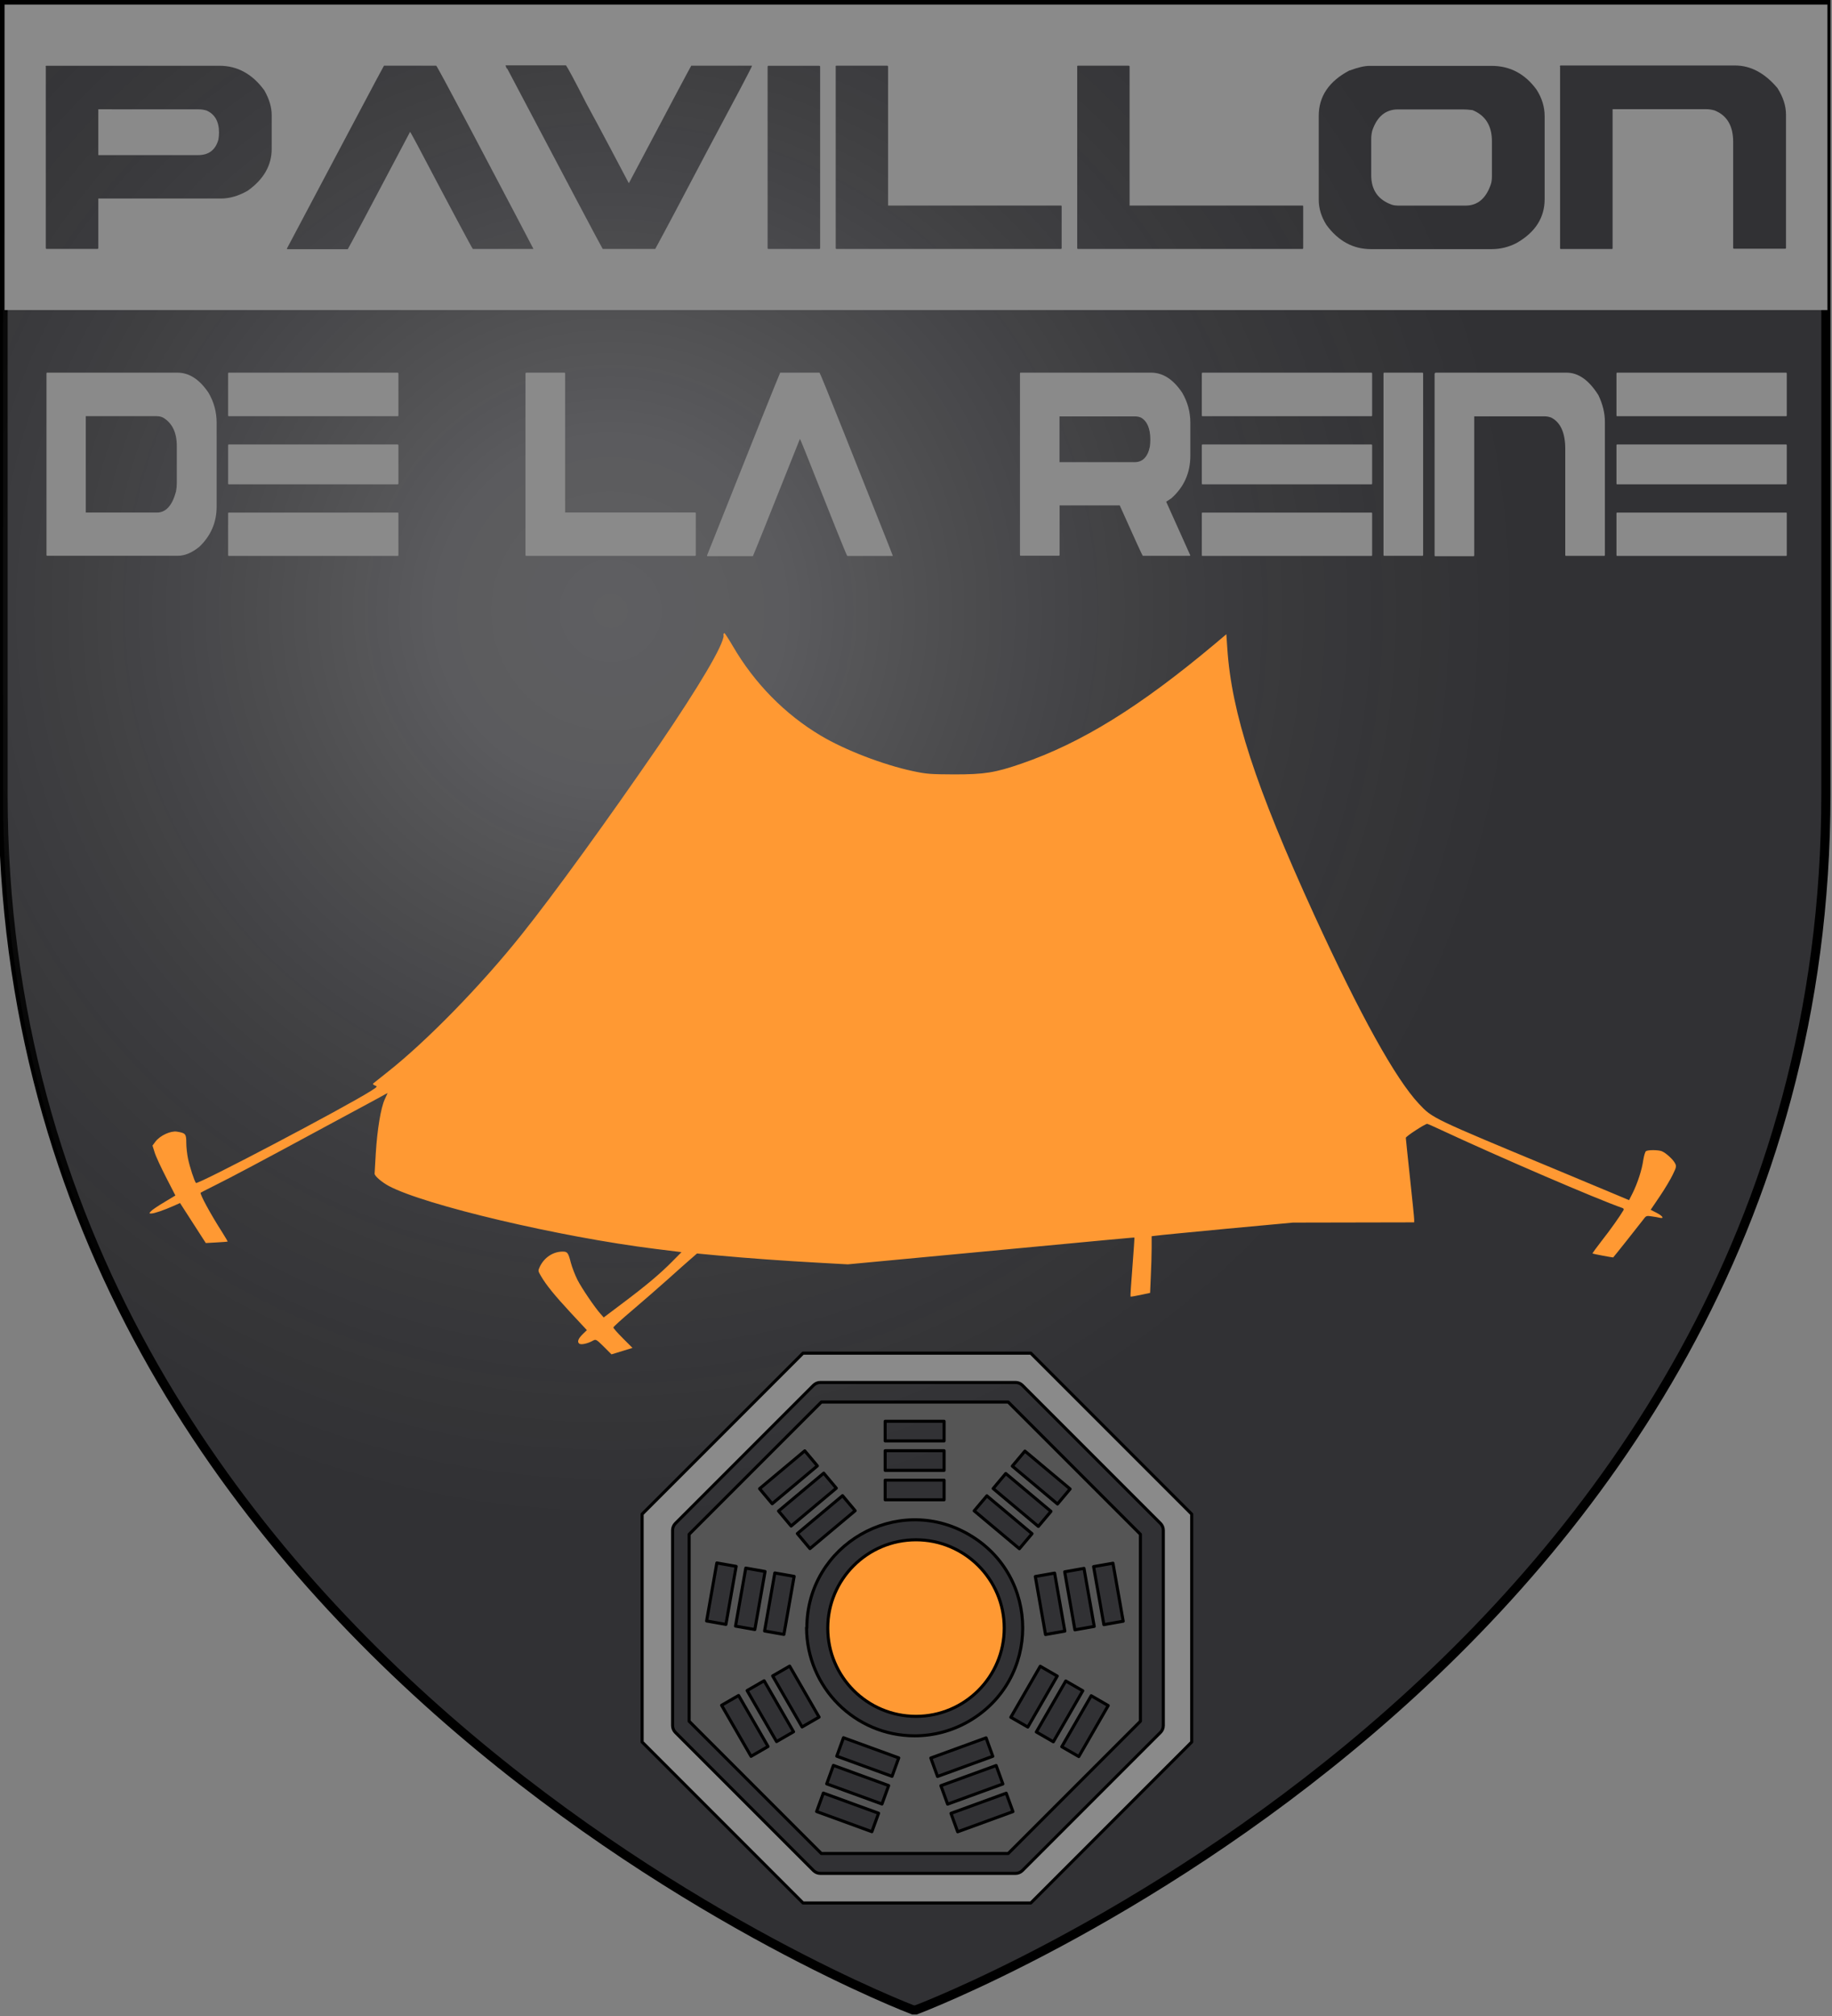 <svg width="600" height="660" version="1.1" xmlns="http://www.w3.org/2000/svg">
 <rect width="100%" height="100%" fill="#808080" stroke="none"/>
 <title>GeoBrol - Blason du Pavillon de la Reine, le Talisman (fictif)</title>
 <style>.f{fill:#37373a;}.h{fill:#8a8a8a;}.i{fill:#f93}.t{stroke:#000;stroke-linecap:round;stroke-linejoin:round;stroke-miterlimit:10;}</style>
 <radialGradient id="A" cx="200" cy="200" r="300" gradientUnits="userSpaceOnUse">
  <stop stop-color="#fff" stop-opacity=".2" offset="0"/>
  <stop stop-color="#fff" stop-opacity=".18" offset=".19"/>
  <stop stop-color="#6b6b6b" stop-opacity=".15" offset=".6"/>
  <stop stop-opacity=".1" offset="1"/>
 </radialGradient>
 <path class="f" d="m300 658s298-112 298-398v-259h-597v259c0 285 298 398 298 398z" stroke="#000" stroke-width="3"/>
 <path d="m300 659s298-112 298-398v-259h-597v259c0 285 298 398 298 398z" fill="url(#A)"/>
 <g class="h">
  <g stroke-linecap="round" stroke-linejoin="round" stroke-width="3">
   <path d="m1.5 1.5h597v100h-597zm13.5 20.3v59.4c0 0.187 0.084 0.28 0.251 0.28h16.7c0.167 0 0.25-0.093 0.25-0.28v-16.2h40.1c2.91 0 5.86-0.857 8.84-2.57 5.22-3.73 7.84-8.29 7.84-13.7v-11.1c0-2.54-0.804-5.22-2.41-8.05-3.92-5.37-8.82-8.05-14.7-8.05h-56.7c-0.134 0-0.218 0.093-0.251 0.28zm50.1 14c0.871 0 1.72 0.13 2.56 0.392 2.71 1.19 4.07 3.6 4.07 7.21 0 0.746-0.067 1.51-0.201 2.29-0.938 3.39-3.15 5.09-6.63 5.09h-32.7v-15zm28.9 45.5v0.28h19.9c0.368-0.559 7.17-13.3 20.4-38.4 0.067 0 0.821 1.34 2.26 4.03 11.8 22.4 17.9 33.8 18.3 34.3h19.8v-0.112c-0.569-1.16-7.65-14.6-21.2-40.3-6.73-12.7-10.3-19.3-10.6-19.6h-17.1c-0.77 1.3-11.3 21.2-31.7 59.7zm72.2-58.7c20 37.9 30.4 57.6 31.2 58.9h17.2c3.11-5.7 8.62-16.1 16.5-31.1 10.1-18.9 15.2-28.5 15.2-28.9h-19.9c-0.235 0.336-7.03 13.1-20.4 38.4h-0.101c-8.94-17-13.6-25.6-13.9-26.1-3.82-7.49-6.03-11.6-6.63-12.4h-19.8c0.201 0.708 0.369 1.06 0.503 1.06zm85.2-0.783v59.4c0 0.187 0.084 0.28 0.252 0.28h16.7c0.168 0 0.251-0.093 0.251-0.28v-59.4c0-0.149-0.083-0.242-0.251-0.28h-16.7c-0.134 0-0.218 0.093-0.252 0.28zm22.3 0v59.4c0 0.187 0.084 0.28 0.25 0.28h73.5c0.167 0 0.251-0.093 0.251-0.28v-13.7c0-0.15-0.084-0.225-0.251-0.225h-56.6v-45.5c0-0.149-0.084-0.242-0.25-0.28h-16.7c-0.133 0-0.217 0.093-0.25 0.28zm79.1 0v59.4c0 0.187 0.084 0.28 0.252 0.28h73.5c0.166 0 0.25-0.093 0.25-0.28v-13.7c0-0.15-0.084-0.225-0.25-0.225h-56.6v-45.5c0-0.149-0.084-0.242-0.252-0.28h-16.7c-0.134 0-0.218 0.093-0.252 0.28zm89.2 1.23c-6.76 3.54-10.1 8.5-10.1 14.9v27.4c0 2.87 0.837 5.63 2.51 8.28 3.88 5.29 8.76 7.94 14.6 7.94h39.5c2.88 0 5.61-0.672 8.19-2.01 6.13-3.5 9.19-8.29 9.19-14.4v-27.1c0-3.06-0.888-5.96-2.66-8.72-3.78-5.18-8.69-7.77-14.7-7.77h-40c-1.64 0-3.8 0.504-6.48 1.51zm7.44 19.7c1.57-4.62 4.39-6.93 8.44-6.93h21.1c0.938 0 2.03 0.075 3.26 0.224 4.25 1.72 6.38 5.13 6.38 10.2v11.4c0 1.12-0.117 2.01-0.351 2.68-1.58 4.66-4.34 6.99-8.29 6.99h-22.1c-0.703 0-1.37-0.093-2.01-0.279-4.52-1.6-6.78-4.83-6.78-9.67v-11.8c0-0.968 0.117-1.92 0.352-2.85zm61.5-20.9v59.4c0 0.187 0.084 0.28 0.251 0.28h16.7c0.166 0 0.25-0.093 0.25-0.28v-45.5h30.7c0.804 0 1.69 0.13 2.66 0.392 4.09 1.6 6.13 5.05 6.13 10.3v34.7c0 0.187 0.083 0.28 0.25 0.28h16.8c0.168 0 0.252-0.093 0.252-0.28v-43.6c0-2.87-0.938-5.78-2.81-8.72-4.15-4.92-8.77-7.38-13.9-7.38h-57.1c-0.134 0-0.218 0.093-0.251 0.28z"/>
   <path d="m15.3 122h42.8c3.86 0 7.25 2.2 10.2 6.6 1.77 3.02 2.65 6.28 2.65 9.79v27.5c0 5.11-1.88 9.49-5.64 13.1-2.45 1.98-4.78 2.96-7 2.96h-42.9c-0.126 0-0.189-0.094-0.189-0.28v-59.4c0.025-0.186 0.088-0.28 0.189-0.28zm12.8 14.3v31.5h23.3c2.93 0 5.01-2.29 6.24-6.88 0.177-0.931 0.265-1.86 0.265-2.79v-12.1c0-4.4-1.48-7.49-4.43-9.28-0.631-0.334-1.36-0.502-2.19-0.502h-23.2zm46.8-14.3h55.4c0.126 0.037 0.19 0.131 0.19 0.28v13.7c0 0.186-0.064 0.28-0.19 0.28h-55.4c-0.126 0-0.189-0.094-0.189-0.28v-13.7c0.026-0.186 0.089-0.28 0.189-0.28zm0 23.5h55.4c0.126 0.037 0.19 0.131 0.19 0.28v12.5c0 0.186-0.064 0.28-0.19 0.28h-55.4c-0.126 0-0.189-0.094-0.189-0.28v-12.5c0.026-0.186 0.089-0.28 0.189-0.28zm0 22.3h55.4c0.126 0 0.19 0.074 0.19 0.223v13.7c0 0.186-0.064 0.28-0.19 0.28h-55.4c-0.126 0-0.189-0.094-0.189-0.28v-13.7c0.026-0.149 0.089-0.223 0.189-0.223zm97.4-45.8h12.6c0.127 0.037 0.19 0.131 0.19 0.28v45.5h42.6c0.125 0 0.188 0.074 0.188 0.223v13.7c0 0.186-0.063 0.28-0.188 0.28h-55.4c-0.126 0-0.189-0.094-0.189-0.28v-59.4c0.025-0.186 0.088-0.28 0.189-0.28zm83.2 0h12.9c0.253 0.336 2.91 6.88 7.98 19.6 10.2 25.7 15.6 39.1 16 40.3v0.112h-14.9c-0.354-0.522-4.96-12-13.8-34.3-1.08-2.68-1.65-4.03-1.7-4.03-9.96 25-15.1 37.8-15.4 38.4h-15v-0.28c15.3-38.5 23.3-58.4 23.9-59.7zm78.7 0h42.8c3.88 0 7.28 2.2 10.2 6.6 1.76 3.02 2.65 6.28 2.65 9.79v10.8c0 5.63-2.09 10.3-6.28 14l-1.63 1.06 7.91 17.6-0.189 0.112h-15.4c-0.378-0.634-2.89-6.13-7.53-16.5h-19.7v16.2c0 0.186-0.063 0.28-0.189 0.28h-12.6c-0.127 0-0.19-0.094-0.19-0.28v-59.4c0.026-0.186 0.089-0.28 0.19-0.28zm12.8 14.3v15h24.6c2.62 0 4.29-1.7 4.99-5.09 0.1-0.783 0.151-1.55 0.151-2.29 0-3.62-1.02-6.02-3.06-7.21-0.631-0.26-1.27-0.391-1.93-0.391h-24.8zm46.8-14.3h55.4c0.127 0.037 0.19 0.131 0.19 0.28v13.7c0 0.186-0.063 0.28-0.19 0.28h-55.4c-0.126 0-0.19-0.094-0.19-0.28v-13.7c0.026-0.186 0.089-0.28 0.19-0.28zm0 23.5h55.4c0.127 0.037 0.19 0.131 0.19 0.28v12.5c0 0.186-0.063 0.28-0.19 0.28h-55.4c-0.126 0-0.19-0.094-0.19-0.28v-12.5c0.026-0.186 0.089-0.28 0.19-0.28zm0 22.3h55.4c0.127 0 0.19 0.074 0.19 0.223v13.7c0 0.186-0.063 0.28-0.19 0.28h-55.4c-0.126 0-0.19-0.094-0.19-0.28v-13.7c0.026-0.149 0.089-0.223 0.19-0.223zm59.5-45.8h12.6c0.126 0.037 0.19 0.131 0.19 0.28v59.4c0 0.186-0.064 0.28-0.19 0.28h-12.6c-0.126 0-0.189-0.094-0.189-0.28v-59.4c0.025-0.186 0.088-0.28 0.189-0.28zm16.8 0h43c3.83 0 7.32 2.46 10.4 7.38 1.41 2.95 2.12 5.85 2.12 8.72v43.6c0 0.186-0.063 0.28-0.188 0.28h-12.6c-0.125 0-0.188-0.094-0.188-0.28v-34.7c0-5.29-1.54-8.74-4.62-10.3-0.731-0.26-1.4-0.391-2-0.391h-23.2v45.5c0 0.186-0.063 0.28-0.19 0.28h-12.6c-0.126 0-0.189-0.094-0.189-0.28v-59.4c0.025-0.186 0.088-0.28 0.189-0.28zm59.5 0h55.4c0.126 0.037 0.189 0.131 0.189 0.28v13.7c0 0.186-0.063 0.28-0.189 0.28h-55.4c-0.127 0-0.19-0.094-0.19-0.28v-13.7c0.025-0.186 0.088-0.28 0.19-0.28zm0 23.5h55.4c0.126 0.037 0.189 0.131 0.189 0.28v12.5c0 0.186-0.063 0.28-0.189 0.28h-55.4c-0.127 0-0.19-0.094-0.19-0.28v-12.5c0.025-0.186 0.088-0.28 0.19-0.28zm0 22.3h55.4c0.126 0 0.189 0.074 0.189 0.223v13.7c0 0.186-0.063 0.28-0.189 0.28h-55.4c-0.127 0-0.19-0.094-0.19-0.28v-13.7c0.025-0.149 0.088-0.223 0.19-0.223z"/>
   <path class="i" d="m237 208c0 3.13-7.94 16.5-21.2 36-16.7 24.3-34.5 48.9-45 62-13.4 16.8-31.5 35.3-44.3 45.3-2.15 1.72-4.07 3.24-4.26 3.4-0.195 0.195 0.039 0.469 0.547 0.664 0.899 0.313 0.821 0.43-1.21 1.72-8.52 5.43-56.8 30.8-57.4 30.2-0.509-0.586-1.99-5.12-2.58-7.86-0.312-1.49-0.586-3.83-0.586-5.28 0-2.97-0.234-3.2-3.09-3.67-2.03-0.313-5.43 1.25-6.96 3.2l-1.02 1.37 0.704 2.23c0.352 1.21 2.07 4.89 3.75 8.17l3.05 5.94-3.64 2.19c-1.99 1.17-3.95 2.5-4.34 2.93-0.665 0.743-0.665 0.782 0.078 0.782 0.938 0 4.18-1.1 7.23-2.46l2.19-0.977 8.44 13.1 3.52-0.196c1.96-0.117 3.6-0.235 3.64-0.274s-0.743-1.41-1.76-3.01c-3.87-6.02-7.47-12.7-7.08-13 0.078-0.078 1.99-1.06 4.26-2.19 5.9-2.93 15.6-8.09 36.7-19.5 10.2-5.51 19-10.2 19.4-10.5l0.86-0.43-0.938 2.07c-1.29 2.78-2.46 9.93-2.93 17.6-0.195 3.48-0.391 6.49-0.391 6.72 0 0.782 2.35 2.78 4.65 4.03 11.8 6.29 56 16.7 87.3 20.6l8.56 1.06-3.05 3.09c-3.95 3.99-8.44 7.78-16.2 13.6l-6.22 4.69-0.978-1.1c-1.88-2.07-6.18-8.4-7.62-11.2-0.781-1.56-1.76-4.07-2.15-5.55-0.86-3.36-1.13-3.71-2.7-3.71-3.13 0-6.02 1.92-7.47 4.93-0.625 1.33-0.625 1.41 0.352 3.05 1.72 2.97 4.5 6.37 9.81 12.1l5.24 5.63-1.33 1.29c-1.49 1.45-1.92 2.54-1.17 3.13 0.586 0.469 2.78 0 4.5-0.977 0.939-0.509 1.06-0.47 3.52 1.95l2.54 2.54 6.88-2.11-3.13-3.13c-1.76-1.76-3.17-3.36-3.13-3.56 0-0.234 2.85-2.81 6.33-5.75 3.48-2.97 8.72-7.51 11.6-10.1 2.89-2.62 6.22-5.55 7.35-6.53l2.11-1.84 7.08 0.664c9.26 0.86 21.7 1.76 33.1 2.38l9.19 0.508 38.7-3.64c51-4.81 55.1-5.2 55.2-5.12 0.039 0.039-0.274 4.38-0.665 9.62-0.43 5.24-0.703 9.62-0.625 9.7s1.56-0.196 3.28-0.548l3.13-0.664 0.235-5.47c0.156-3.05 0.273-7.23 0.273-9.3v-3.79l1.68-0.195c0.899-0.157 11.3-1.13 23.1-2.27l21.5-1.99 39.7-0.078v-0.978c0-0.547-0.625-6.64-1.37-13.6-0.743-6.92-1.37-12.8-1.37-13.1 0-0.47 6.29-4.57 7-4.57 0.157 0 2.15 0.86 4.38 1.92 19.4 9.03 51.4 22.8 59.5 25.6 0.43 0.118 0.587 0.431 0.43 0.704-1.13 1.96-4.46 6.65-7.11 10-1.76 2.27-3.13 4.14-3.05 4.22 0.078 0.117 6.33 1.29 6.76 1.29 0.079 0 8.33-10.4 9.7-12.2 1.1-1.49 1.17-1.52 2.89-1.25 0.977 0.117 2.19 0.352 2.7 0.469 1.56 0.352 0.9-0.625-1.09-1.64l-1.92-0.977 2.97-4.38c1.64-2.42 3.56-5.63 4.26-7.12 1.21-2.46 1.25-2.78 0.743-3.75-0.664-1.29-3.05-3.44-4.38-3.95-1.17-0.43-4.42-0.469-5.12 0-0.274 0.156-0.665 1.48-0.899 2.93-0.43 3.17-1.88 7.58-3.48 10.8l-1.17 2.31-4.18-1.76c-2.35-0.977-11.4-4.77-20.2-8.44-40.2-16.7-40-16.6-44.4-21.3-7.7-8.17-19.3-29.1-34.3-61.8-19.3-42.2-27.1-66.1-28.5-87.4l-0.312-4.57-3.52 2.97c-24.9 20.9-43.9 32.6-63.6 39.4-8.64 2.97-12.1 3.52-22 3.52-7.9-0.039-9.03-0.117-13.6-1.09-9.66-2.07-22.2-6.88-30.1-11.6-11.7-6.96-21.7-17.1-28.8-29.3-1.37-2.34-2.62-4.26-2.78-4.26-0.195-0.039-0.313 0.313-0.313 0.743z"/>
  </g>
  <g class="t">
   <circle class="i" cx="300" cy="533" r="28.9"/>
   <path d="m269 459-43.3 43.3v61.2l43.3 43.3h61.2l43.3-43.3v-61.2l-43.3-43.3h-61.2zm60.4 23.4 14.8 12.4-4.13 4.92-14.8-12.4 4.13-4.92zm16 32.6 3.35 19-6.33 1.12-3.35-19 6.33-1.12zm-22.2-25.3 14.8 12.4-4.14 4.92-14.8-12.4 4.16-4.92zm-33.3-24.4h19.3v6.43h-19.3v-6.43zm0 9.64h19.3v6.43h-19.3v-6.43zm0 9.64h19.3v6.43h-19.3v-6.43zm-9.83 10-14.8 12.4-4.13-4.92 14.8-12.4 4.13 4.92zm-10.3-12.3 4.13 4.92-14.8 12.4-4.12-4.92 14.8-12.4zm-9.68 33.8-3.35 19-6.33-1.12 3.35-19 6.33 1.11zm3.48-41.1 4.13 4.92-14.8 12.4-4.13-4.93 14.8-12.4zm-13 39.5-3.35 19-6.33-1.12 3.36-19 6.31 1.12zm-15.8-2.8 6.33 1.12-3.35 19-6.33-1.12 3.35-19zm11.2 63.3-9.64-16.7 5.57-3.21 9.64 16.7-5.57 3.22zm8.36-4.82-9.64-16.7 5.57-3.21 9.64 16.7-5.57 3.21zm-1.28-21.5 5.57-3.21 9.64 16.7-5.57 3.22-9.64-16.7zm32.5 51-18.1-6.6 2.2-6.04 18.1 6.6-2.2 6.04zm3.3-9.06-18.1-6.6 2.2-6.04 18.1 6.6-2.2 6.04zm3.3-9.06-18.1-6.6 2.2-6.04 18.1 6.6-2.2 6.04zm-27.9-48.6c0-27.2 29.5-44.2 53-30.6 23.6 13.6 23.6 47.6 0 61.2-5.38 3.1-11.5 4.74-17.7 4.74-19.5-0.022-35.3-15.8-35.4-35.4zm40.6 42.6 18.1-6.6 2.2 6.04-18.1 6.6-2.2-6.04zm3.3 9.06 18.1-6.6 2.2 6.04-18.1 6.6-2.2-6.04zm5.5 15.1-2.2-6.04 18.1-6.6 2.2 6.03-18.1 6.6zm17.4-37.5 9.64-16.7 5.57 3.21-9.64 16.7-5.57-3.21zm8.36 4.82 9.64-16.7 5.57 3.21-9.64 16.7-5.57-3.22zm13.9 8.04-5.57-3.21 9.64-16.7 5.57 3.22-9.64 16.7zm11.2-63.3 3.35 19-6.33 1.12-3.37-19 6.35-1.11zm-6.14 20.7-6.33 1.12-3.35-19 6.33-1.12 3.35 19zm-22.7-57.4 14.8 12.4-4.13 4.92-14.8-12.4 4.13-4.92z" fill="#555"/>
   <path d="m263 443-52.7 52.7v74.6l52.7 52.7h74.6l52.7-52.7v-74.6l-52.7-52.7h-74.6zm118 58v63.9c0 0.852-0.337 1.67-0.942 2.27l-45.2 45.2c-0.602 0.605-1.42 0.942-2.27 0.942h-63.9c-0.852 0-1.67-0.337-2.27-0.942l-45.2-45.2c-0.601-0.604-0.942-1.42-0.942-2.27v-63.9c0-0.852 0.341-1.67 0.942-2.27l45.2-45.2c0.604-0.605 1.42-0.942 2.27-0.942h63.9c0.852 0 1.67 0.337 2.27 0.942l45.2 45.2c0.605 0.601 0.942 1.42 0.942 2.27z"/>
  </g>
 </g>
</svg>
